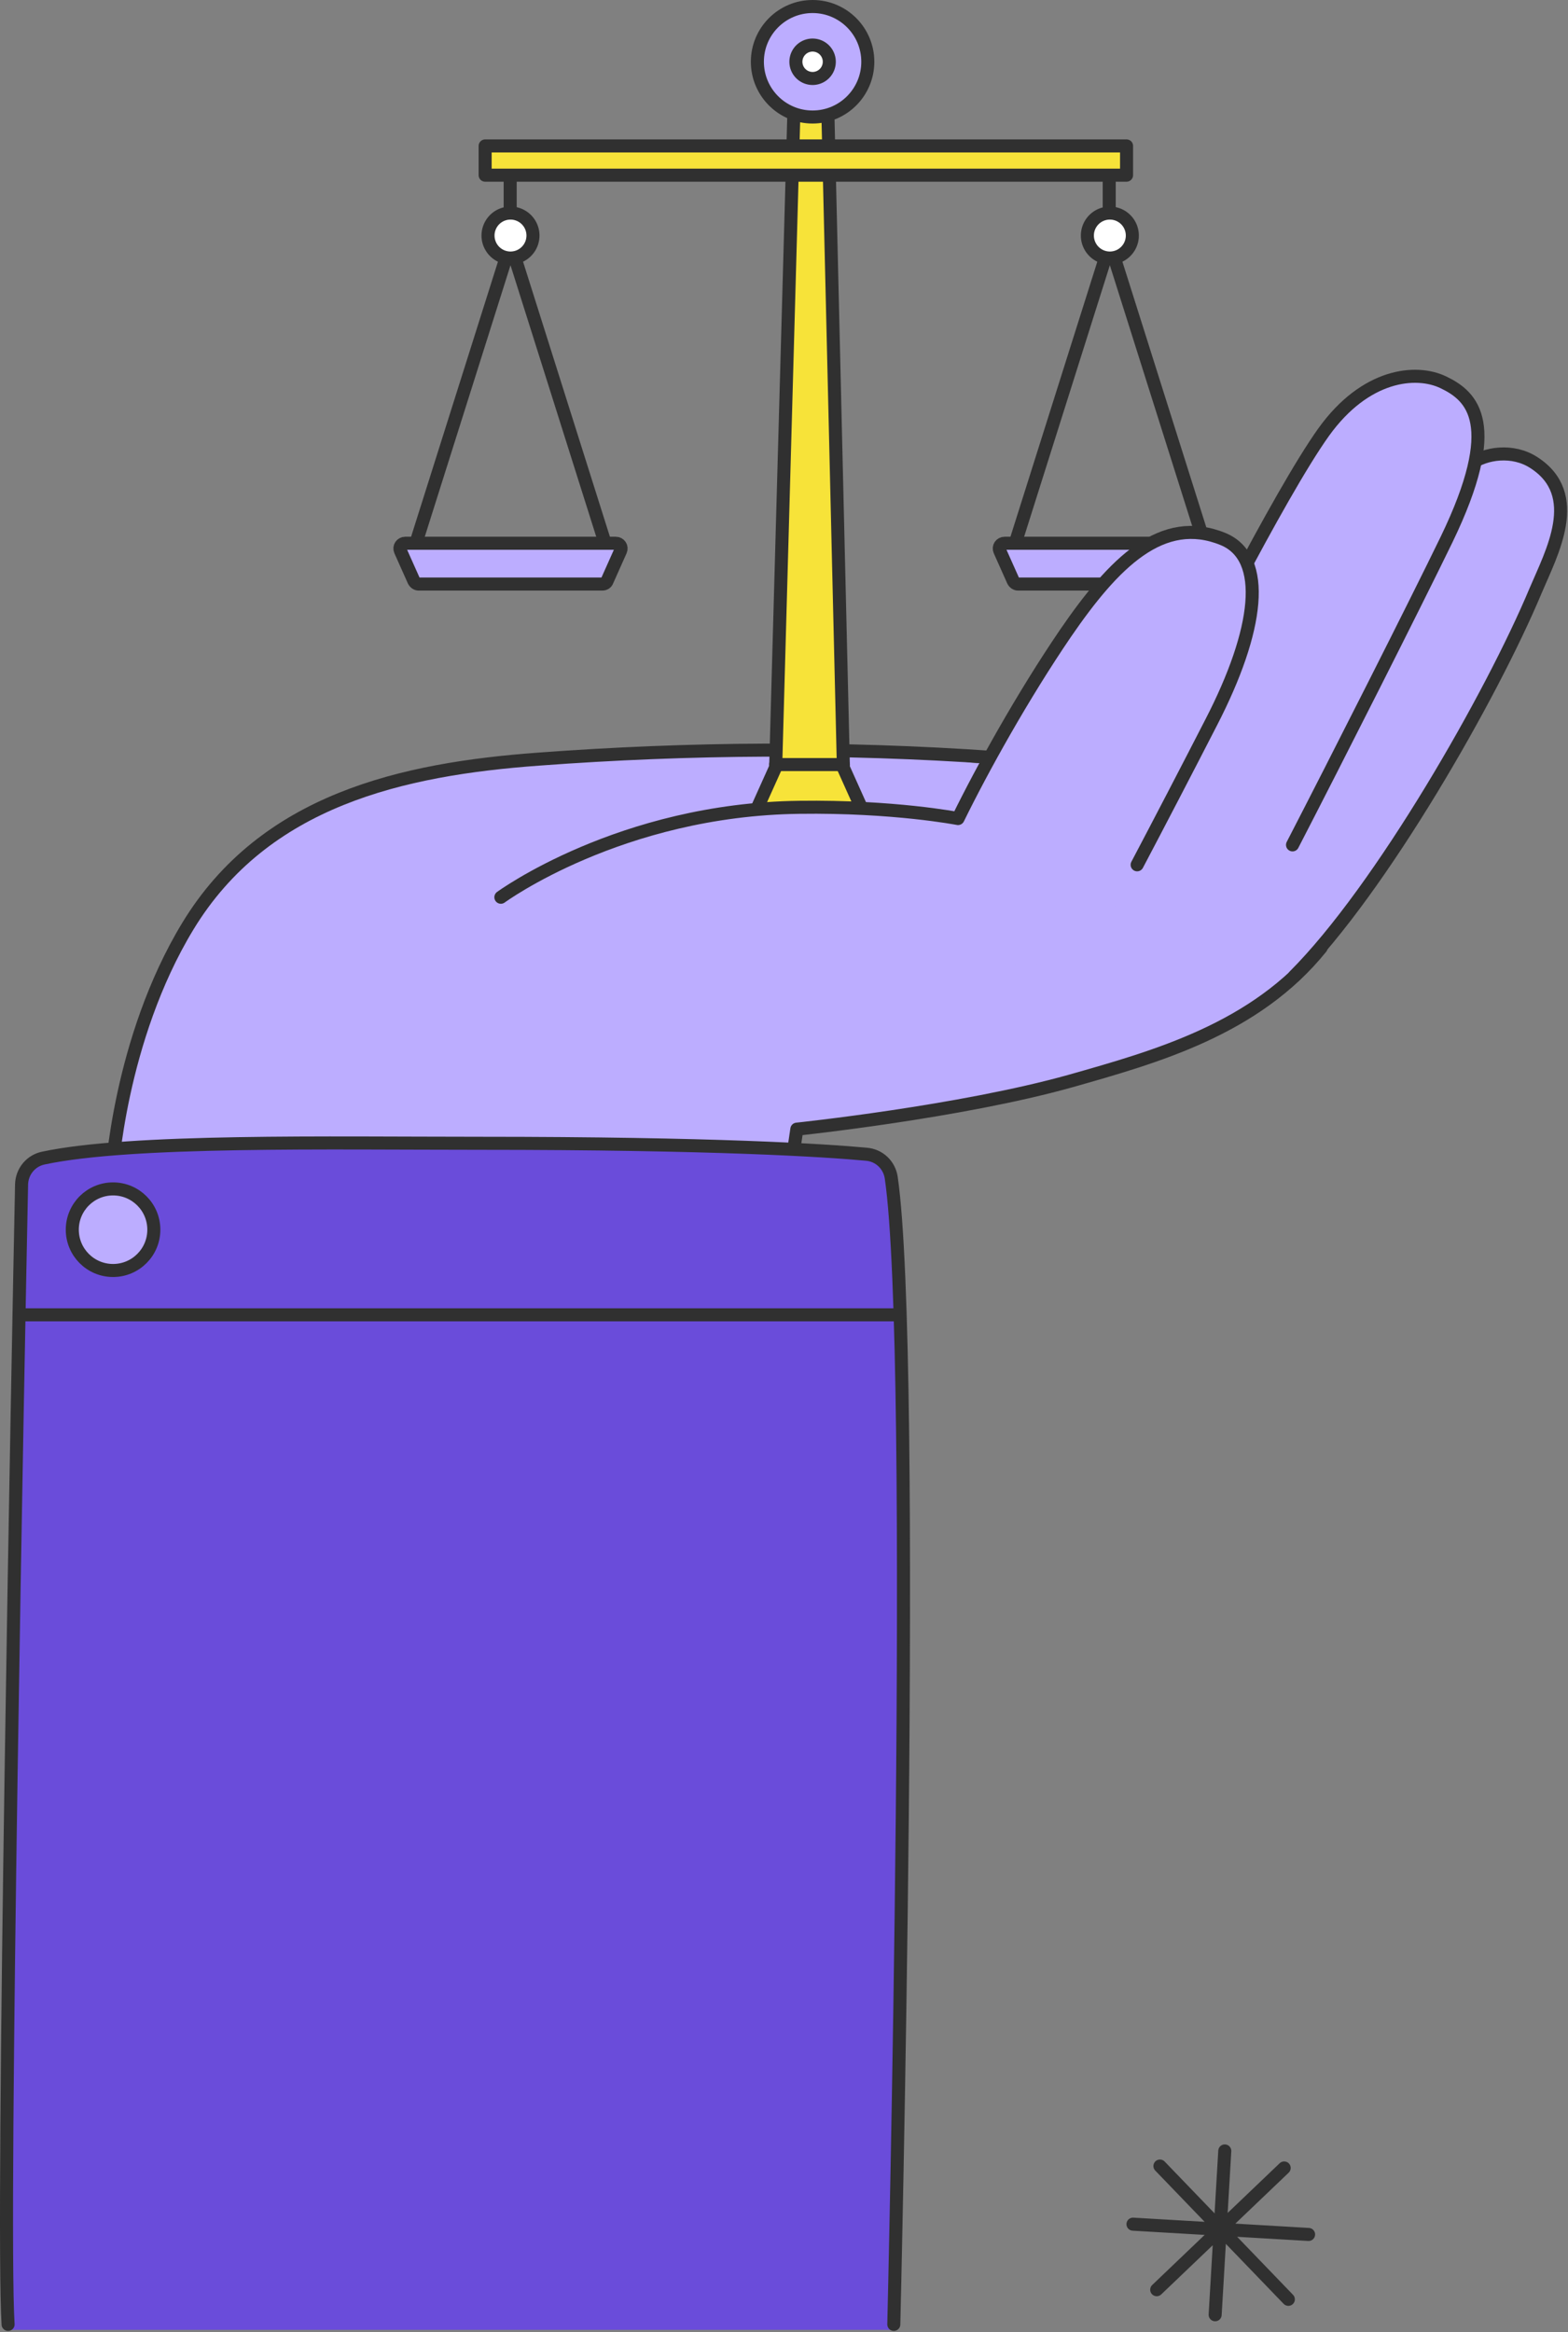 <svg width="481" height="715" fill="none" xmlns="http://www.w3.org/2000/svg"><rect width="100%" height="100%" fill="#808080" stroke="none"/><path d="M34.19 360.662s1.477-33.976 17.627-65.982c12.901-25.703 36.634-50.125 66.08-55.542 35.748-6.598 96.017-16.052 181.891-5.121 0 0 138.363-18.908 117.289 31.317-21.075 50.224-54.755 56.428-88.632 65.981-34.074 9.552-84.002 14.772-84.002 14.772l-2.167 14.575H34.189z" fill="#BCADFF"/><path d="M405.259 290.544c-20.188 25.014-50.815 33.483-76.814 40.869-34.074 9.552-84.002 14.772-84.002 14.772l-2.167 14.575H34.189s2.266-41.952 23.438-76.814c23.537-38.702 65.785-48.156 107.638-51.209 46.285-3.447 93.162-3.742 139.545-.493" stroke="#303030" stroke-width="4" stroke-miterlimit="10" stroke-linecap="round" stroke-linejoin="round"/><path d="M263.943 247.804l-5.219-12.408-4.826-203.36-10.34 1.576-5.613 201.587-5.318 12.605" fill="#F7E339"/><path d="M263.943 247.016l-5.219-11.62-4.826-203.36-10.34 1.576-5.613 201.587-5.318 11.817" stroke="#303030" stroke-width="4" stroke-miterlimit="10" stroke-linecap="round" stroke-linejoin="round"/><path d="M249.27 35.877c9.355 0 16.939-7.584 16.939-16.939C266.209 9.584 258.625 2 249.27 2c-9.354 0-16.938 7.584-16.938 16.938 0 9.355 7.584 16.939 16.938 16.939z" fill="#BCADFF"/><path d="M249.27 35.877c9.355 0 16.939-7.584 16.939-16.939C266.209 9.584 258.625 2 249.27 2c-9.354 0-16.938 7.584-16.938 16.938 0 9.355 7.584 16.939 16.938 16.939z" stroke="#303030" stroke-width="4" stroke-miterlimit="10" stroke-linecap="round" stroke-linejoin="round"/><path d="M249.271 24.06a5.12 5.12 0 10.001-10.242 5.12 5.12 0 00-.001 10.241z" fill="#fff"/><path d="M249.271 24.06a5.12 5.12 0 10.001-10.242 5.12 5.12 0 00-.001 10.241zm-92.767 41.952V54.293M126.762 169.12l29.839-94.442 29.839 94.442" stroke="#303030" stroke-width="4" stroke-miterlimit="10" stroke-linecap="round" stroke-linejoin="round"/><path d="M184.764 179.065h-56.33c-.591 0-1.181-.393-1.477-.984l-4.136-9.257c-.492-1.084.295-2.265 1.477-2.265H188.9c1.182 0 1.97 1.181 1.478 2.265l-4.136 9.257c-.197.591-.788.984-1.478.984z" fill="#BCADFF"/><path d="M184.764 179.065h-56.33c-.591 0-1.181-.393-1.477-.984l-4.136-9.257c-.492-1.084.295-2.265 1.477-2.265H188.9c1.182 0 1.97 1.181 1.478 2.265l-4.136 9.257c-.197.591-.788.984-1.478.984z" stroke="#303030" stroke-width="4" stroke-miterlimit="10" stroke-linecap="round" stroke-linejoin="round"/><path d="M441.009 152.082c3.052-3.447 5.81-7.386 9.946-9.749 5.219-3.053 11.719-2.758 17.431-1.379 17.628 4.136 9.946 25.211 5.121 36.831-13.393 32.006-44.414 87.45-69.428 114.236-12.507 13.393-36.043 6.303-36.634-7.78-.69-12.014 67.162-125.167 73.564-132.159z" fill="#BCADFF"/><path d="M450.954 142.333c4.629-3.447 13.098-4.727 19.597-.492 15.265 9.847 5.417 27.672.493 39.293-13.393 32.005-47.369 91.487-73.958 118.076" stroke="#303030" stroke-width="4" stroke-miterlimit="10" stroke-linecap="round" stroke-linejoin="round"/><path d="M358.876 219.935c.197-.886.493-1.674.788-2.462 4.038-8.962 36.733-77.011 51.209-91.586 15.461-15.461 27.476-11.423 33.188-7.878 5.711 3.545 16.741 17.825 1.575 48.156-12.999 25.999-35.649 67.655-41.755 78.882-1.28 2.265-3.151 4.038-5.515 5.121-5.318 2.364-15.658 4.727-27.377-3.939-13.787-10.242-12.999-22.158-12.113-26.294z" fill="#BCADFF"/><path d="M358.877 219.934c.197-.886.492-1.674.788-2.462 4.037-8.961 32.695-65.882 46.383-84.987 12.803-17.825 28.363-19.302 36.733-15.265 8.863 4.235 18.12 12.704.985 48.157-9.651 19.893-33.581 67.163-47.27 93.653" stroke="#303030" stroke-width="4" stroke-miterlimit="10" stroke-linecap="round" stroke-linejoin="round"/><path d="M6.715 363.124C5.63 411.083.412 682.492 2.48 714.3h271.704s7.189-298.49-.788-353.245c-.591-3.939-3.742-6.893-7.681-7.188-12.704-1.182-46.778-3.349-118.274-3.349-46.679 0-107.342-1.182-134.128 4.53-3.743.788-6.5 4.136-6.599 8.076z" fill="#6A4CDA"/><path d="M274.184 712.626s7.189-296.816-.787-351.571c-.591-3.939-3.743-6.893-7.682-7.188-12.704-1.182-46.777-3.349-118.273-3.349-46.679 0-107.343-1.182-134.129 4.53-3.84.788-6.598 4.136-6.697 8.076C5.632 411.083.412 680.817 2.48 712.626m3.842-309.52h268.356" stroke="#303030" stroke-width="4" stroke-miterlimit="10" stroke-linecap="round" stroke-linejoin="round"/><path d="M34.683 389.516c6.907 0 12.507-5.599 12.507-12.507 0-6.907-5.6-12.507-12.507-12.507-6.908 0-12.507 5.6-12.507 12.507 0 6.908 5.6 12.507 12.507 12.507z" fill="#BCADFF"/><path d="M34.683 389.516c6.907 0 12.507-5.599 12.507-12.507 0-6.907-5.6-12.507-12.507-12.507-6.908 0-12.507 5.6-12.507 12.507 0 6.908 5.6 12.507 12.507 12.507z" stroke="#303030" stroke-width="4" stroke-miterlimit="10" stroke-linecap="round" stroke-linejoin="round"/><path d="M156.601 79.11a6.893 6.893 0 000-13.787 6.893 6.893 0 100 13.787z" fill="#fff"/><path d="M340.264 66.012V54.293M310.621 169.12l29.839-94.442 29.839 94.442" stroke="#303030" stroke-width="4" stroke-miterlimit="10" stroke-linecap="round" stroke-linejoin="round"/><path d="M368.626 179.065h-56.33c-.591 0-1.182-.393-1.478-.984l-4.136-9.257c-.492-1.084.296-2.265 1.477-2.265h64.603c1.182 0 1.969 1.181 1.477 2.265l-4.136 9.257c-.296.591-.886.984-1.477.984z" fill="#BCADFF"/><path d="M368.626 179.065h-56.33c-.591 0-1.182-.393-1.478-.984l-4.136-9.257c-.492-1.084.296-2.265 1.477-2.265h64.603c1.182 0 1.969 1.181 1.477 2.265l-4.136 9.257c-.296.591-.886.984-1.477.984z" stroke="#303030" stroke-width="4" stroke-miterlimit="10" stroke-linecap="round" stroke-linejoin="round"/><path d="M340.46 79.11a6.893 6.893 0 100-13.787 6.893 6.893 0 000 13.787z" fill="#fff"/><path d="M156.601 79.11a6.893 6.893 0 000-13.787 6.893 6.893 0 100 13.787zm183.859 0a6.893 6.893 0 100-13.787 6.893 6.893 0 000 13.787z" stroke="#303030" stroke-width="4" stroke-miterlimit="10" stroke-linecap="round" stroke-linejoin="round"/><path d="M345.582 44.74H148.82v8.96h196.762v-8.96z" fill="#F7E339"/><path d="M345.582 44.74H148.82v8.96h196.762v-8.96zM237.943 234.411h20.779" stroke="#303030" stroke-width="4" stroke-miterlimit="10" stroke-linecap="round" stroke-linejoin="round"/><path d="M288.855 261.788c5.81-13.491 21.272-43.133 38.013-67.655 14.87-21.665 29.347-35.846 48.353-28.854 11.227 4.136 10.932 27.869-3.643 56.133-10.735 20.878-23.635 47.861-29.938 57.019-18.022 26.196-37.422 16.053-41.361 13.689-10.242-6.007-17.333-16.347-11.424-30.332z" fill="#BCADFF"/><path d="M153.646 275.083s36.635-26.885 91.586-27.574c28.953-.394 48.649 3.446 48.649 3.446 7.484-15.264 19.893-37.619 32.99-56.822 14.871-21.666 29.643-36.536 48.354-28.855 13.688 5.712 10.931 27.87-3.644 56.134-7.386 14.378-16.249 31.414-22.749 43.724m52.589 419.916l-53.868-3.152m8.269-17.824l39.392 40.869m-1.28-40.278l-39.096 37.323m20.878-42.543l-2.954 50.225" stroke="#303030" stroke-width="4" stroke-miterlimit="10" stroke-linecap="round" stroke-linejoin="round"/></svg>